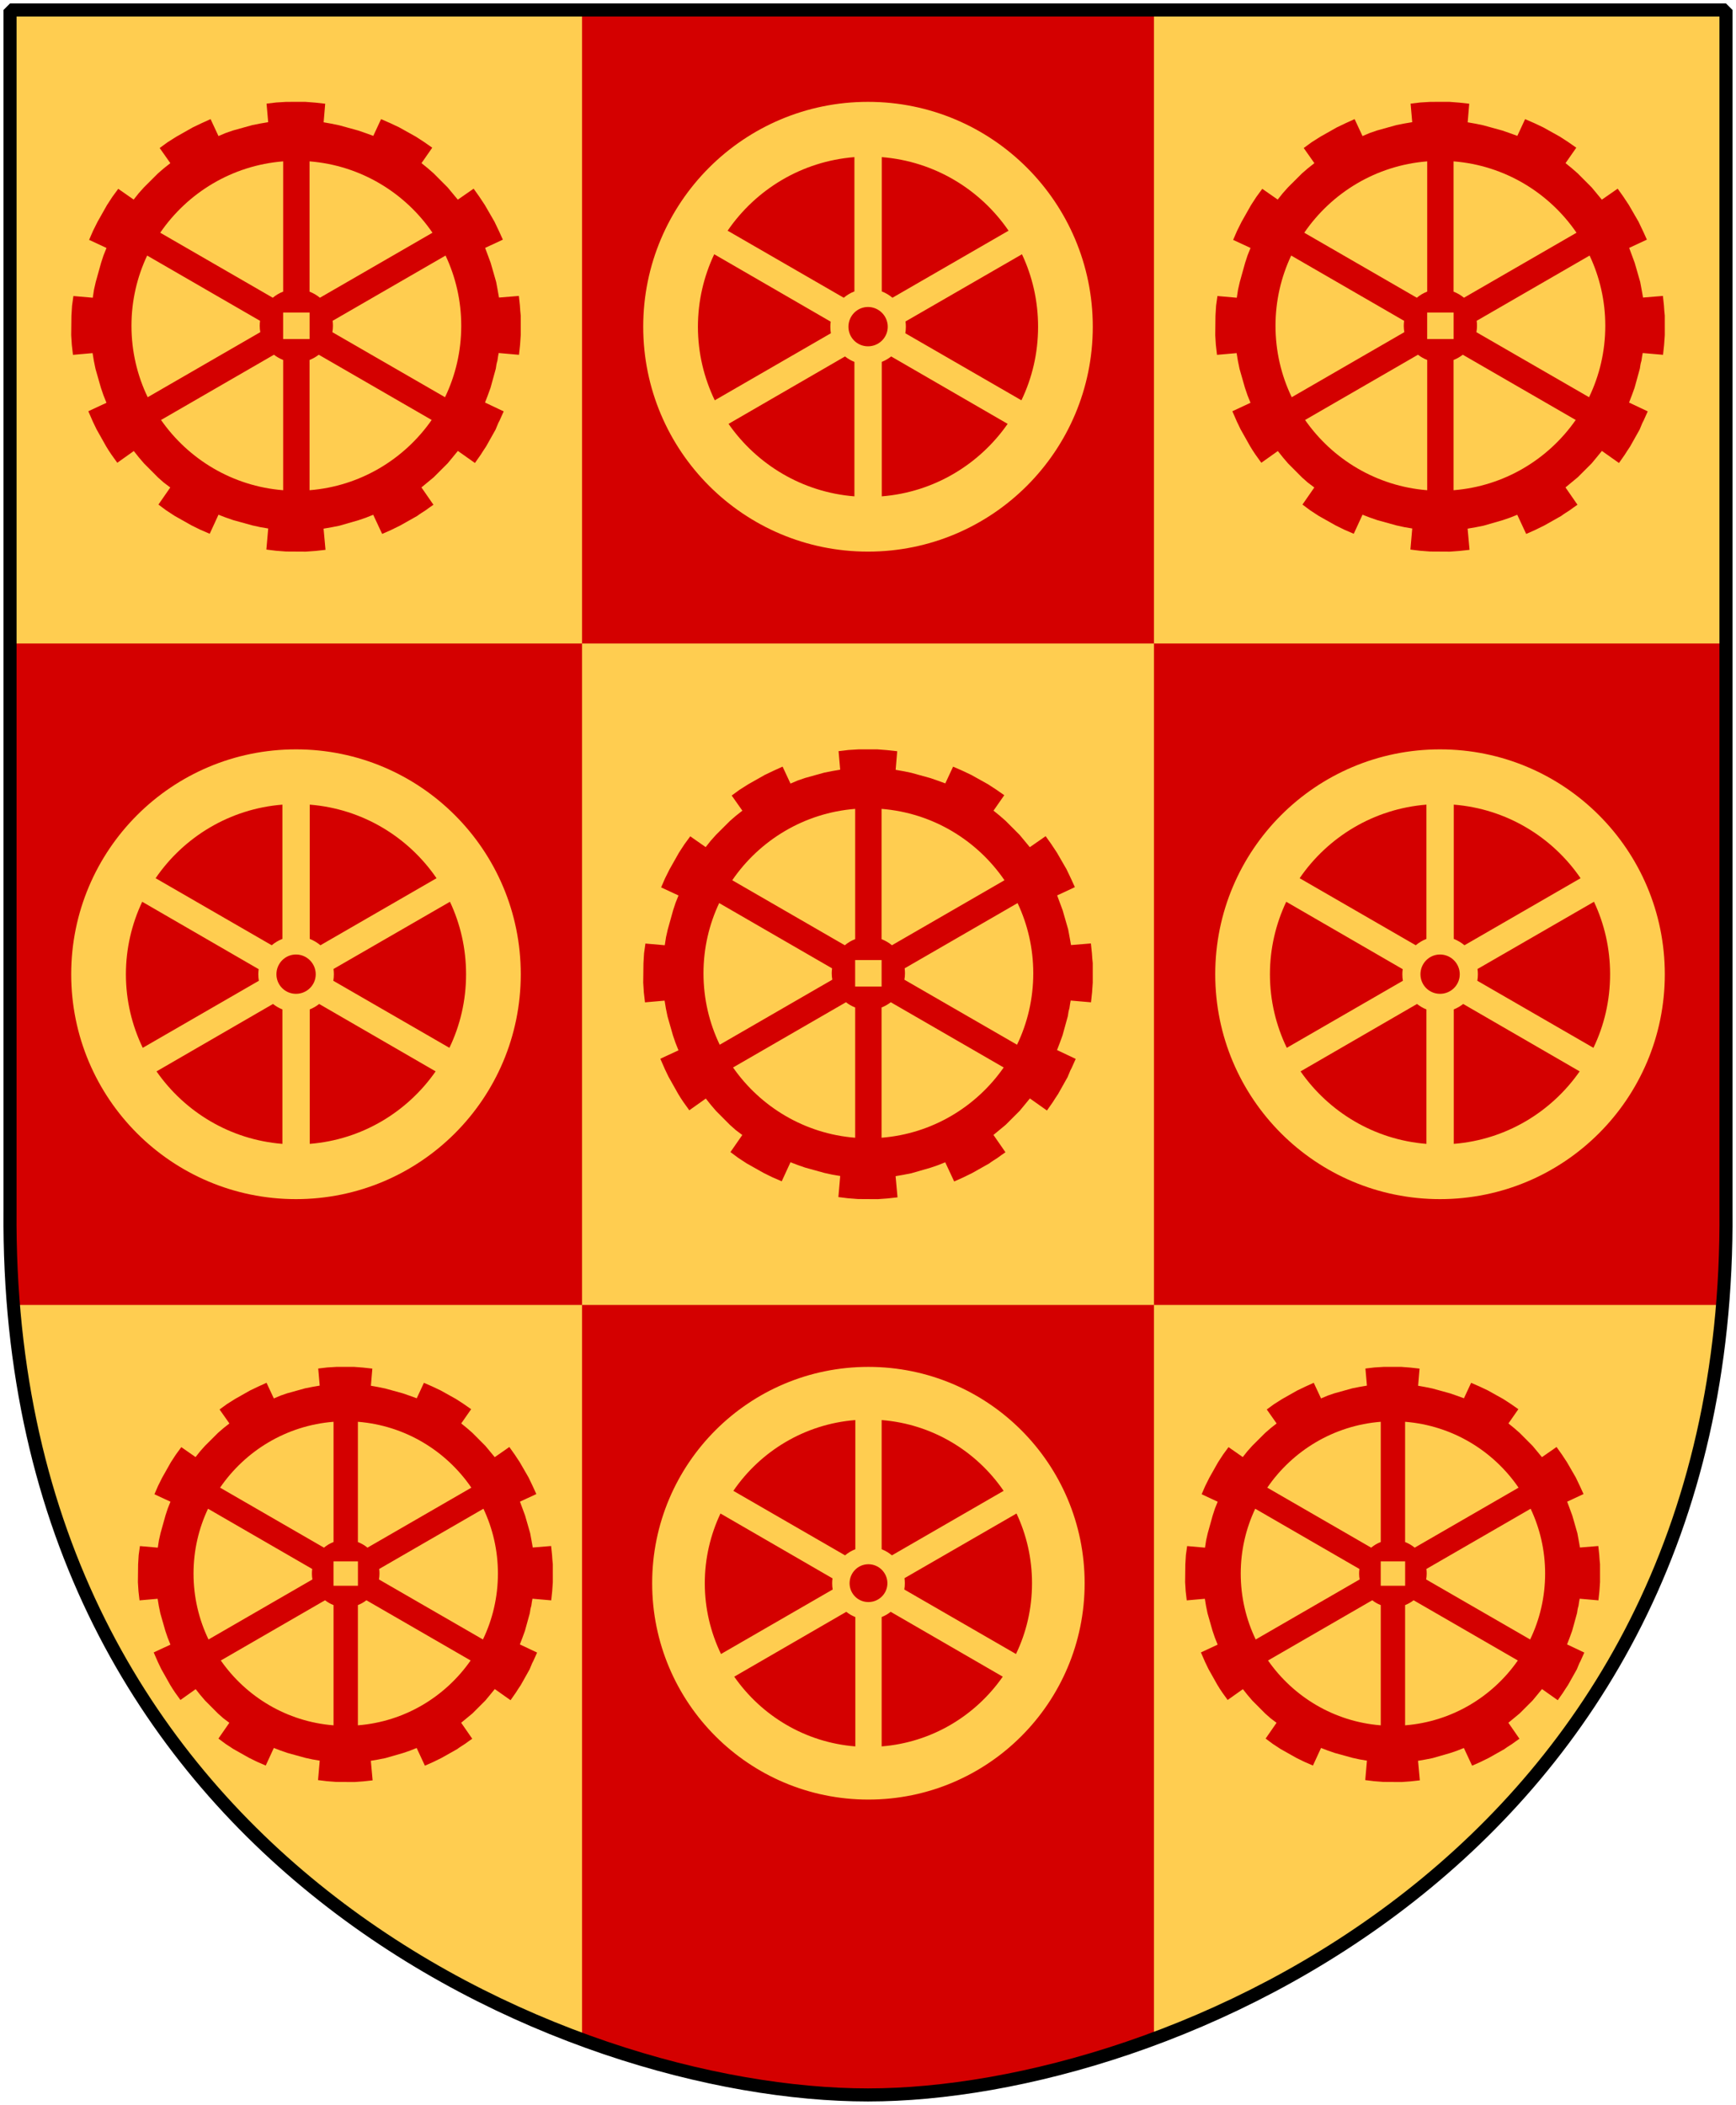 <?xml version="1.0" encoding="UTF-8" standalone="no"?>
<!-- Created with Inkscape (http://www.inkscape.org/) -->

<svg
   xmlns:dc="http://purl.org/dc/elements/1.1/"
   xmlns:cc="http://web.resource.org/cc/"
   xmlns:rdf="http://www.w3.org/1999/02/22-rdf-syntax-ns#"
   xmlns:svg="http://www.w3.org/2000/svg"
   xmlns="http://www.w3.org/2000/svg"
   xmlns:xlink="http://www.w3.org/1999/xlink"
   version="1.0"
   width="251"
   height="304.2"
   id="svg4166">
  <defs
     id="defs4168" />
  <path
     d="m 249.551,1.44 -124.05,0 -124.051,0 0,173.497 C 0.682,268.657 81.739,302.756 125.5,302.756 c 42.994,0 124.818,-34.099 124.051,-127.82 l 0,-173.497 z"
     id="Shield"
     style="fill:#ffcd50" />
  <path
     d="m 84.156,188.594 0,-95.594 -82.719,0 0,81.938 c -0.039,4.707 0.172,9.247 0.531,13.656 l 82.188,0 z m 82.688,0 -82.688,0 0,106.156 c 14.94,5.497 29.505,8 41.344,8 11.716,0 26.318,-2.544 41.344,-8.125 l 0,-106.031 z m 0,-95.594 0,95.594 82.188,0 c 0.363,-4.409 0.57,-8.95 0.531,-13.656 l 0,-81.938 -82.719,0 z m -82.688,-91.562 0,91.562 82.688,0 0,-91.562 -41.344,0 -41.344,0 z"
     id="Squares"
     style="fill:#d40000" />
  <path
     d="M 40.941,23.32 C 33.56,23.904 27.126,27.852 23.167,33.633 l 16.274,9.396 c 0.444,-0.374 0.949,-0.672 1.5,-0.885 l 0,-18.825 z m 3.814,0 0,18.831 c 0.548,0.212 1.057,0.506 1.5,0.878 L 62.528,33.633 C 58.569,27.852 52.135,23.904 44.755,23.32 z m -23.478,13.614 c -1.453,3.08 -2.269,6.516 -2.269,10.146 0,3.698 0.841,7.201 2.346,10.326 l 16.28,-9.403 c -0.053,-0.299 -0.083,-0.603 -0.083,-0.917 0,-0.243 0.02,-0.484 0.051,-0.718 L 21.277,36.934 z m 43.142,0 -16.325,9.428 c 0.032,0.236 0.045,0.479 0.045,0.724 0,0.316 -0.03,0.622 -0.083,0.923 l 16.287,9.396 c 1.505,-3.124 2.346,-6.628 2.346,-10.326 0,-3.63 -0.816,-7.066 -2.269,-10.146 z M 39.608,51.265 23.283,60.694 c 3.968,5.691 10.347,9.574 17.658,10.153 l 0,-18.825 C 40.458,51.835 40.011,51.578 39.608,51.265 z m 6.48,0 c -0.403,0.312 -0.85,0.569 -1.333,0.756 l 0,18.825 C 52.066,70.268 58.445,66.385 62.413,60.694 L 46.088,51.265 z m -12.348,-32.426 -1.093,0.375 -1.059,0.449 -1.143,-2.45 -1.341,0.61 -1.244,0.595 -2.396,1.356 -1.243,0.789 -1.135,0.828 1.543,2.189 -0.927,0.731 -0.861,0.745 -2.027,2.019 -0.774,0.868 -0.714,0.9 -2.231,-1.555 -0.848,1.156 -0.783,1.2 -1.373,2.43 -0.64,1.283 -0.568,1.309 2.514,1.169 -0.428,1.065 -0.356,1.091 -0.771,2.761 -0.254,1.118 -0.177,1.156 -2.799,-0.246 -0.196,1.404 -0.088,1.443 -0.034,2.805 0.089,1.405 0.166,1.444 2.837,-0.249 0.187,1.136 0.235,1.143 0.784,2.737 0.364,1.068 0.436,1.094 -2.622,1.223 0.649,1.487 0.532,1.109 1.39,2.469 0.365,0.591 0.401,0.604 0.851,1.184 2.387,-1.695 0.719,0.903 0.756,0.885 2.019,2.027 0.838,0.743 0.942,0.709 -1.712,2.469 1.12,0.835 1.224,0.801 2.448,1.379 1.277,0.628 1.345,0.581 1.267,-2.753 1.053,0.404 1.102,0.381 2.773,0.765 1.112,0.242 1.15,0.195 -0.265,3.047 1.392,0.171 1.454,0.112 2.842,0.017 1.4,-0.101 1.462,-0.16 -0.279,-3.062 1.118,-0.193 1.161,-0.228 2.761,-0.795 1.068,-0.364 1.07,-0.424 1.291,2.769 1.261,-0.558 1.324,-0.647 2.481,-1.396 0.278,-0.204 0.296,-0.198 0.609,-0.389 0.58,-0.42 0.586,-0.407 -1.734,-2.503 1.776,-1.469 2.014,-2.013 0.744,-0.899 0.732,-0.893 2.468,1.743 0.824,-1.175 0.379,-0.594 0.404,-0.606 1.386,-2.466 0.266,-0.646 0.142,-0.335 0.166,-0.316 0.592,-1.32 -2.699,-1.277 0.404,-1.053 0.392,-1.078 0.765,-2.773 0.088,-0.578 0.062,-0.283 0.08,-0.276 0.082,-0.56 0.1,-0.554 2.938,0.256 0.154,-1.429 0.099,-1.418 -0.002,-2.818 -0.071,-0.728 -0.047,-0.709 -0.149,-1.407 -2.873,0.236 -0.205,-1.143 -0.205,-1.112 -0.795,-2.761 -0.4,-1.081 -0.4,-1.081 2.561,-1.194 -0.508,-1.121 -0.698,-1.464 -1.392,-2.409 -0.807,-1.219 -0.821,-1.153 -2.287,1.589 -1.464,-1.764 -2.019,-2.027 -0.88,-0.768 -0.887,-0.72 1.555,-2.231 -1.193,-0.831 -1.177,-0.764 -2.419,-1.348 -1.32,-0.623 -1.291,-0.561 -1.124,2.419 -1.114,-0.405 -1.066,-0.368 -2.755,-0.759 -1.155,-0.237 -1.089,-0.193 0.225,-2.685 -1.447,-0.16 -1.424,-0.111 -2.758,0.003 -1.436,0.088 -1.414,0.167 0.235,2.679 -1.161,0.198 -1.107,0.218 -2.773,0.771 z m 7.196,30.157 3.826,0 0,-3.826 -3.826,0 0,3.826"
     id="Cogwheel-6spokes-square"
     style="fill:#d40000;fill-rule:evenodd" />
  <path
     d="M 125.5,14.719 C 107.544,14.719 93,29.263 93,47.219 93,65.175 107.544,79.719 125.5,79.719 143.456,79.719 158,65.175 158,47.219 158,29.263 143.456,14.719 125.5,14.719 z m -1.964,7.988 0,19.406 c -0.568,0.219 -1.087,0.531 -1.545,0.917 l -16.787,-9.69 c 4.083,-5.962 10.719,-10.03 18.332,-10.633 z m 3.954,0 c 7.613,0.603 14.249,4.67 18.332,10.633 l -16.787,9.69 c -0.456,-0.384 -0.979,-0.697 -1.545,-0.917 l 0,-19.406 z m -24.224,14.037 16.839,9.742 c -0.033,0.241 -0.052,0.483 -0.052,0.733 0,0.324 0.024,0.634 0.079,0.943 l -16.787,9.69 c -1.552,-3.222 -2.436,-6.819 -2.436,-10.633 0,-3.744 0.858,-7.298 2.357,-10.475 z m 44.494,0 c 1.499,3.177 2.331,6.731 2.331,10.475 -2e-5,3.814 -0.857,7.41 -2.409,10.633 l -16.787,-9.69 c 0.055,-0.311 0.079,-0.616 0.079,-0.943 0,-0.253 -0.019,-0.516 -0.052,-0.759 l 16.839,-9.716 z m -22.26,7.621 c 1.569,0 2.855,1.285 2.855,2.855 0,1.569 -1.285,2.828 -2.855,2.828 -1.569,0 -2.828,-1.259 -2.828,-2.828 0,-1.569 1.259,-2.855 2.828,-2.855 z m -3.326,7.149 c 0.416,0.322 0.863,0.593 1.362,0.786 l 0,19.432 c -7.541,-0.597 -14.109,-4.605 -18.201,-10.475 l 16.839,-9.742 z m 6.678,0 16.839,9.742 c -4.092,5.87 -10.66,9.879 -18.201,10.475 l 0,-19.432 c 0.498,-0.193 0.947,-0.463 1.362,-0.786 z"
     id="Wheel"
     style="fill:#ffcd50;fill-rule:evenodd" />
  <use
     transform="translate(165.411,5e-7)"
     id="Gear-2"
     x="0"
     y="0"
     width="251"
     height="304.2"
     xlink:href="#Cogwheel-6spokes-square" />
  <use
     transform="translate(-82.705,93.578)"
     id="Wheel-2"
     x="0"
     y="0"
     width="251"
     height="304.2"
     xlink:href="#Wheel" />
  <use
     transform="matrix(0.923,0,0,0.923,10.437,183.951)"
     id="Gear-4"
     x="0"
     y="0"
     width="251"
     height="304.2"
     xlink:href="#Cogwheel-6spokes-square" />
  <use
     transform="translate(82.705,93.578)"
     id="Gear-3"
     x="0"
     y="0"
     width="251"
     height="304.2"
     xlink:href="#Cogwheel-6spokes-square" />
  <use
     transform="matrix(0.962,0,0,0.962,4.827,183.382)"
     id="Wheel-4"
     x="0"
     y="0"
     width="251"
     height="304.2"
     xlink:href="#Wheel" />
  <use
     transform="translate(82.705,93.578)"
     id="Wheel-3"
     x="0"
     y="0"
     width="251"
     height="304.2"
     xlink:href="#Wheel" />
  <use
     transform="translate(151.411,3.9342012e-8)"
     id="Gear-5"
     x="0"
     y="0"
     width="251"
     height="304.2"
     xlink:href="#Gear-4" />
  <path
     d="m 249.551,1.44 -124.05,0 -124.051,0 0,173.497 c -0.767,93.721 80.289,127.82 124.051,127.82 42.994,0 124.818,-34.099 124.051,-127.82 l 0,-173.497 z"
     id="Frame"
     style="fill:none;stroke:#000000;stroke-width:1.888;stroke-linejoin:bevel" />
</svg>
